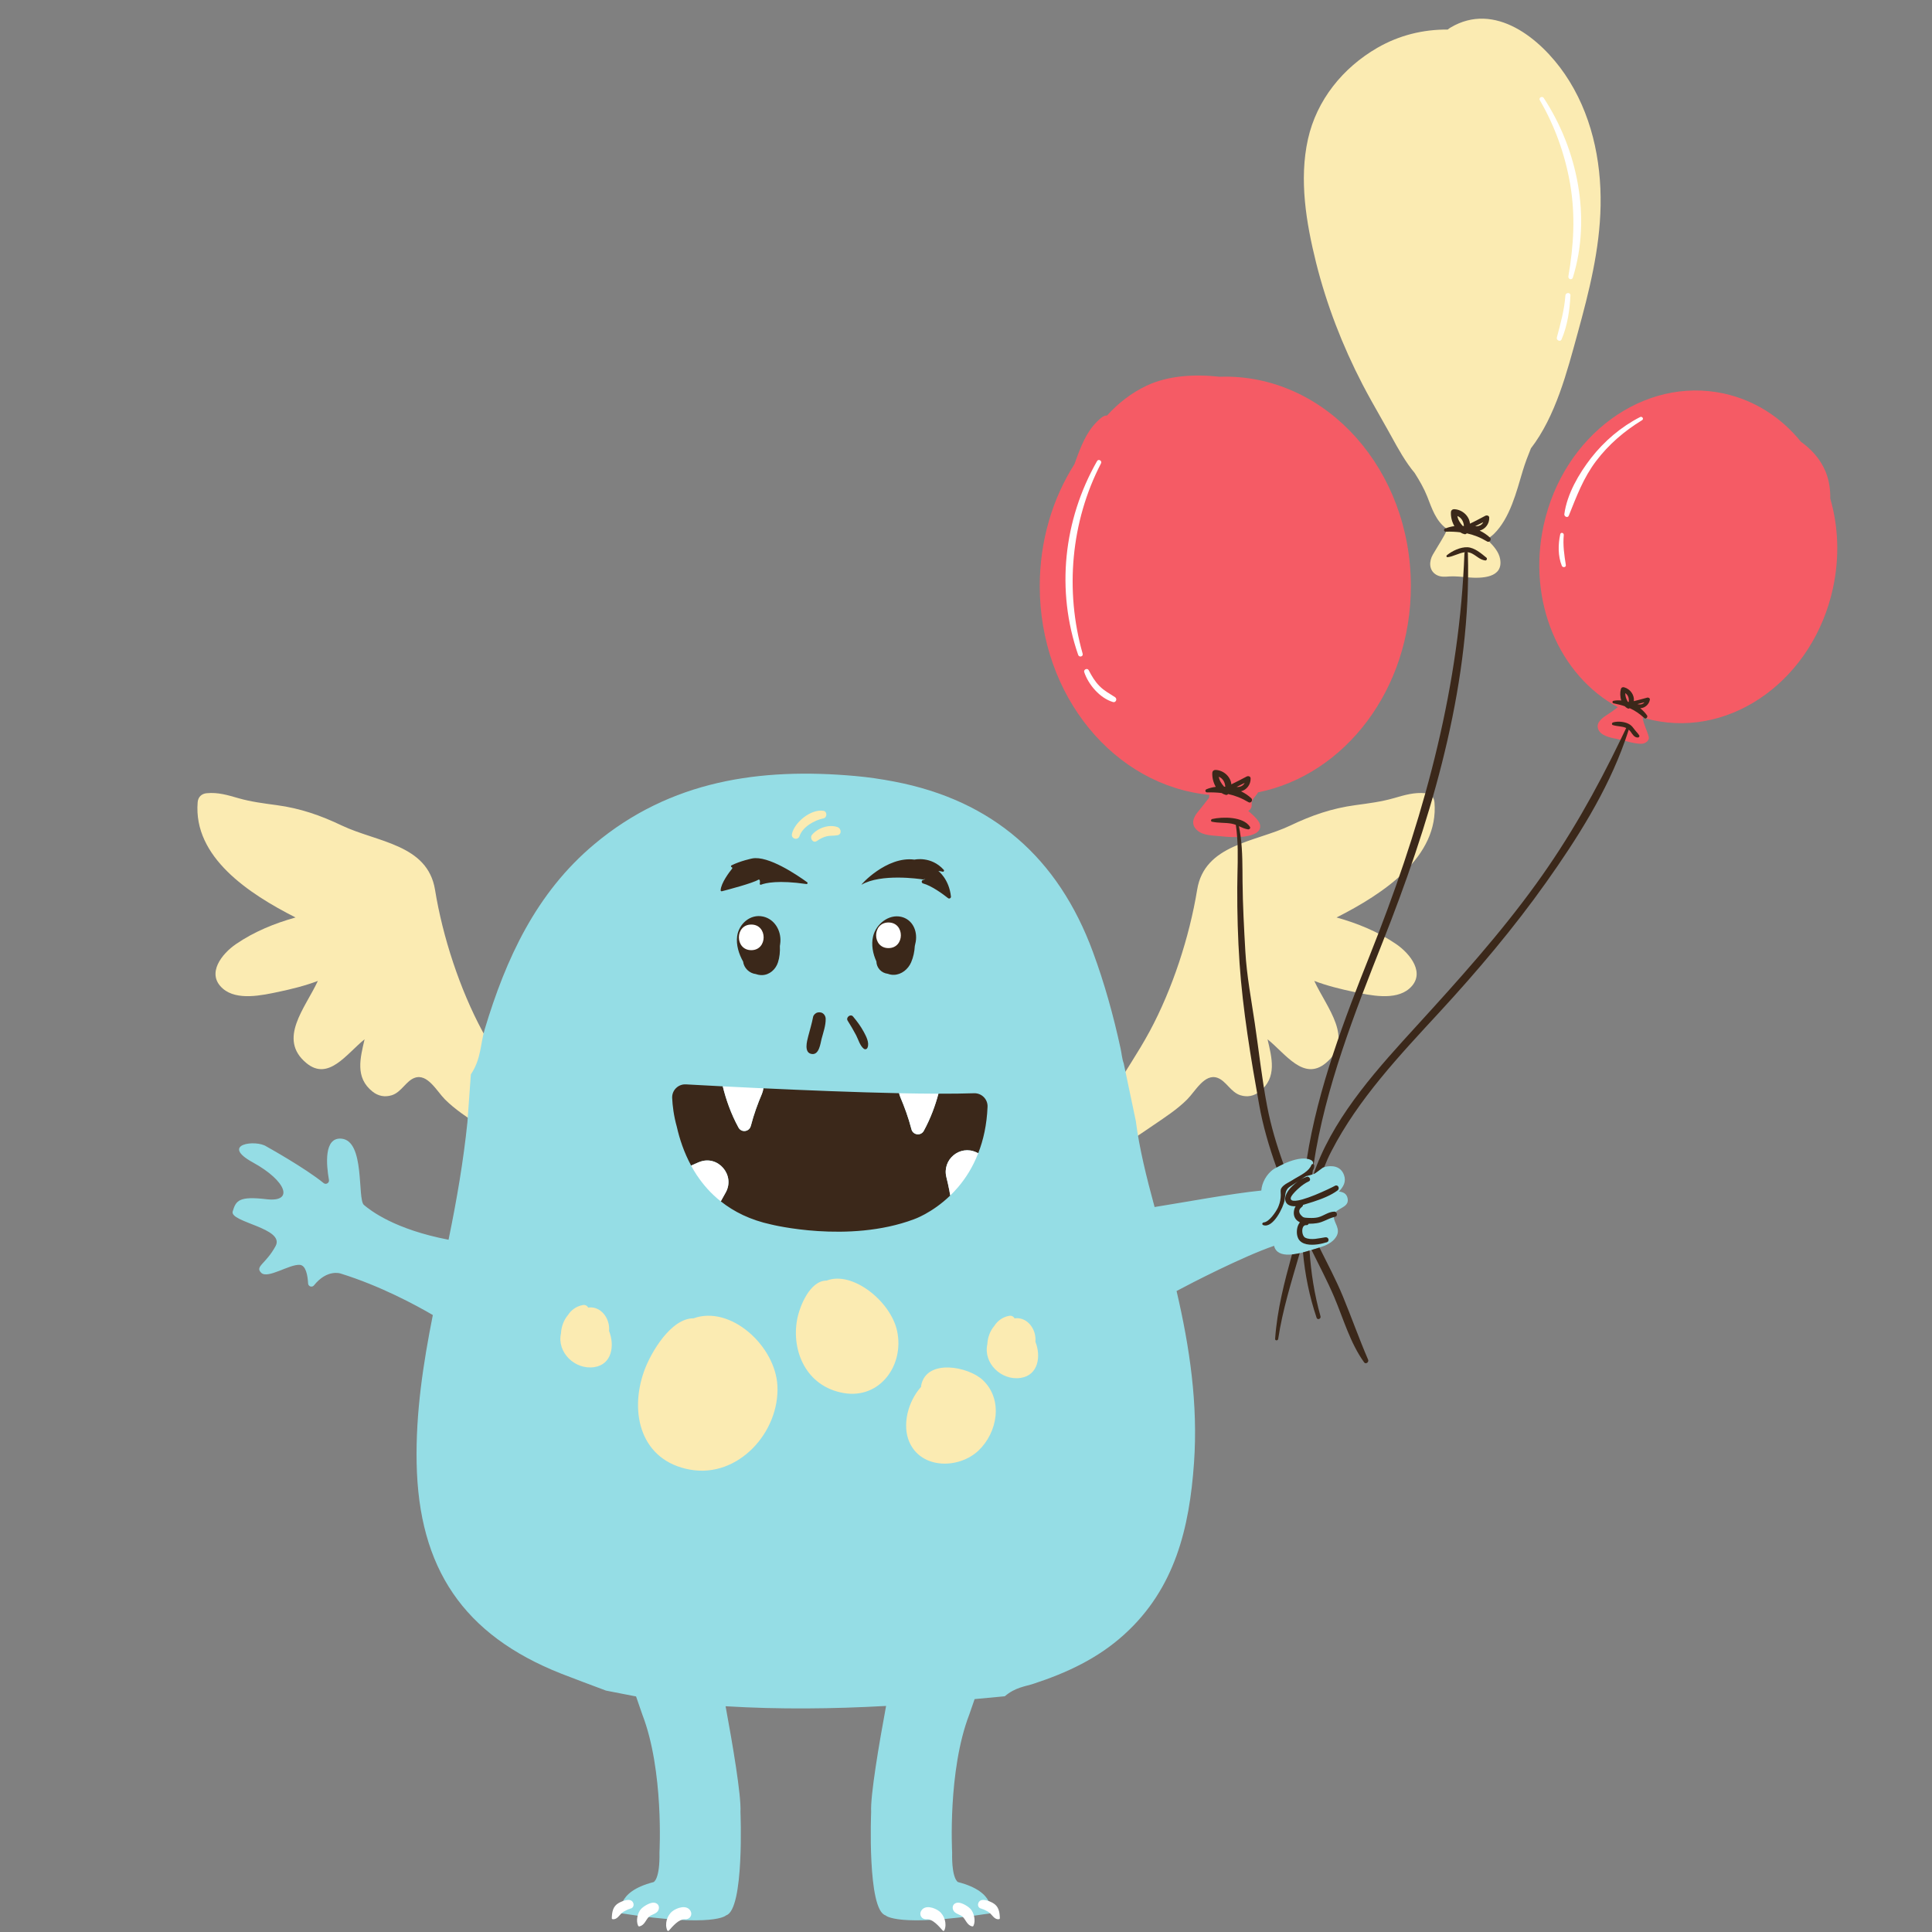 <svg xmlns="http://www.w3.org/2000/svg" xmlns:xlink="http://www.w3.org/1999/xlink" width="1080" zoomAndPan="magnify" viewBox="0 0 810 810" height="1080" preserveAspectRatio="xMidYMid meet" version="1.0"><rect x="0" y="0" width="810" height="810" fill="#808080" stroke="none"/><defs><clipPath id="id1"><path d="M 322 157 L 770.25 157 L 770.25 517 L 322 517 Z M 322 157 " clip-rule="nonzero"/></clipPath></defs><g clip-path="url(#id1)"><path fill="rgb(96.078%, 35.689%, 39.609%)" d="M 767.348 209.023 C 767.395 206.762 767.219 204.484 766.754 202.242 C 765.344 195.312 761.094 189.527 755.066 185.227 C 746.891 175.125 735.797 167.824 722.711 164.98 C 689.203 157.695 655.391 182.438 647.168 220.266 C 640.223 252.188 653.754 283.215 678.285 296.492 C 676.922 297.535 675.527 298.562 674.07 299.508 C 671.855 300.918 669.066 302.844 670.012 305.586 C 670.941 308.328 674.809 309.242 677.691 309.754 C 678.27 309.867 681.234 310.621 681.812 310.766 L 681.812 310.746 C 683.977 311.324 686.156 311.871 688.305 311.824 C 689.957 311.758 691.625 310.395 691.242 308.902 C 690.52 306.145 689.027 303.582 688.66 300.824 L 689.285 300.969 L 690.086 301.191 C 691.031 301.449 691.961 301.719 692.922 301.93 C 726.434 309.207 760.246 284.469 768.469 246.641 C 771.309 233.574 770.73 220.648 767.348 209.023 Z M 364.652 499.559 C 355.816 502.203 349.355 502.715 340.281 500.727 C 337.027 500.023 334.445 499.363 331.062 500.488 C 326.621 501.945 323.738 505.137 322.727 509.562 C 322.629 509.996 322.809 510.332 323.078 510.574 C 323.047 511.488 323.223 512.465 323.578 513.426 C 326.352 514.086 356.973 520.996 383.137 511.199 C 383.137 511.199 383.25 511.164 383.441 511.102 C 386.328 499.766 372.973 497.07 364.652 499.559 Z M 591.516 245.742 C 591.516 288.973 563.859 324.891 527.434 332.203 C 527.387 332.297 527.336 332.379 527.289 332.477 C 526.422 333.902 524.547 335.379 524.754 337.141 C 524.934 338.488 524.289 339.434 523.312 339.98 C 524.949 341.359 526.582 342.77 527.691 344.438 C 528.766 346.074 528.523 347.867 527.047 348.91 C 526.871 349.07 526.68 349.215 526.438 349.344 C 524.754 350.273 522.512 350.707 520.172 350.883 L 518.68 350.883 L 518.68 350.945 C 516.305 351.012 513.871 350.836 511.832 350.609 C 508.547 350.242 504.668 350.418 502.055 348.223 C 498.961 345.641 500.371 342.527 502.359 340.203 C 503.945 338.328 505.371 336.355 506.91 334.465 C 506.895 334.047 506.945 333.645 507.055 333.246 C 467.215 329.445 435.918 291.715 435.918 245.742 C 435.918 226.66 441.305 208.992 450.461 194.594 C 450.859 193.422 451.293 192.25 451.742 191.082 C 454.035 185.086 456.473 179.312 461.957 174.965 C 462.645 174.422 463.414 174.195 464.168 174.18 C 468.754 169.066 474.379 164.684 480.762 161.684 C 489.707 157.469 500.594 156.785 511.383 157.953 C 512.152 157.918 512.922 157.91 513.711 157.91 C 556.676 157.91 591.516 197.223 591.516 245.742 " fill-opacity="1" fill-rule="nonzero"/></g><path fill="rgb(98.43%, 92.159%, 69.8%)" d="M 379.211 557.168 C 376.422 544.68 362.762 532.875 351.09 532.875 C 349.293 532.875 347.578 533.148 345.988 533.695 C 336.516 534.207 331.992 547.484 331.031 552.68 C 329.477 561.195 331.191 569.82 335.746 576.363 C 339.801 582.184 345.828 585.938 353.172 587.203 C 354.551 587.441 355.945 587.555 357.293 587.555 L 357.309 587.555 C 364.027 587.555 370.086 584.637 374.336 579.312 C 379.145 573.332 380.957 565.059 379.211 557.168 Z M 337.316 353.191 C 337.316 353.207 337.332 353.223 337.348 353.258 C 338.148 355.004 339.785 356.094 341.613 356.094 C 342.559 356.094 343.488 355.789 344.305 355.227 C 345.445 354.426 346.438 353.945 347.352 353.738 C 347.852 353.625 348.441 353.594 349.133 353.578 C 349.934 353.543 350.848 353.496 351.824 353.305 C 353.992 352.855 355.48 351.172 355.641 349.008 C 355.801 346.699 354.422 344.531 352.289 343.762 C 351.379 343.426 350.383 343.266 349.371 343.188 C 349.566 342.641 349.66 342.031 349.645 341.406 C 349.613 339.082 348.043 337.172 345.828 336.789 C 345.285 336.691 344.723 336.645 344.145 336.645 C 337.781 336.645 330.23 342.754 328.898 348.957 C 328.578 350.449 328.93 351.941 329.844 353.062 C 330.758 354.203 332.188 354.891 333.66 354.891 C 335.105 354.891 336.418 354.25 337.316 353.191 Z M 397.152 570.109 C 389.617 570.109 384.355 573.844 383.059 580.133 L 383.059 580.148 C 376.965 587.523 374.945 598.152 378.312 605.852 C 381.309 612.73 387.949 616.852 396.078 616.852 C 402.105 616.852 408.215 614.477 412.398 610.516 C 417.559 605.625 420.656 598.586 420.688 591.645 C 420.719 585.742 418.473 580.324 414.387 576.395 C 410.539 572.691 403.453 570.109 397.152 570.109 Z M 601.41 336.355 C 601.23 334.145 599.789 332.746 597.609 332.555 C 592.863 332.105 588.789 333.355 584.285 334.656 C 579.012 336.164 573.703 336.82 568.285 337.559 C 558.391 338.891 549.91 341.84 540.949 346.121 C 526.23 353.113 505.004 353.945 501.91 373.043 C 498.672 392.828 491.551 414.652 482.012 432.371 C 477.105 441.496 471.125 450.059 465.93 459.035 C 464.07 462.262 462.195 465.469 460.238 468.609 C 460.238 468.707 460.238 468.801 460.223 468.898 C 460.223 472.508 460.418 476.098 460.703 479.707 C 460.961 481.438 461.25 483.168 461.523 484.918 C 464.168 483.328 467.148 482.047 469.492 480.766 C 474.461 478.023 479.078 474.801 483.762 471.609 C 488.57 468.336 493.59 465.066 497.723 460.945 C 501.141 457.531 505.035 449.945 510.438 451.887 C 514.078 453.184 516 457.93 520.027 459.18 C 522.945 460.094 525.719 459.551 528.121 457.641 C 535.531 451.742 533.223 443.531 531.426 435.723 C 539.039 441.863 546.559 453.375 555.844 445.695 C 568.043 435.578 556.277 422.637 551.016 411.254 C 556.387 413.305 562.16 414.699 567.434 415.824 C 574.312 417.266 584.895 419.656 590.844 414.492 C 598.043 408.238 591.195 399.805 585.344 395.812 C 577.695 390.586 569.184 387.121 560.363 384.652 C 580.004 374.695 603.301 359.332 601.41 336.355 Z M 434.316 553.258 C 432.422 551.027 429.824 549.664 427.035 549.473 C 426.922 549.457 426.797 549.457 426.684 549.457 C 425.785 548.785 424.695 548.414 423.539 548.414 C 423.219 548.414 422.883 548.445 422.531 548.512 C 419.148 549.121 416.23 551.059 414.273 553.98 C 412.238 556.465 410.973 559.766 410.762 563.102 C 409.914 567.223 411.004 571.535 413.762 574.984 C 416.789 578.77 421.41 581.027 426.152 581.027 C 426.906 581.027 427.676 580.98 428.43 580.867 C 432.117 580.293 434.973 578.383 436.719 575.32 C 438.773 571.715 439.012 566.68 437.344 562.027 C 437.457 558.887 436.352 555.664 434.316 553.258 Z M 656.082 31.102 C 645.867 16.156 626.691 0.469 608.109 11.574 C 607.695 11.828 607.309 12.105 606.957 12.395 C 596.727 12.305 586.609 14.762 577.457 20.047 C 563.012 28.395 552.043 41.902 548.371 58.324 C 544.574 75.359 547.633 93.477 551.785 110.18 C 556.195 127.812 562.852 144.973 571.203 161.09 C 573.641 165.789 576.254 170.387 578.867 174.988 C 579.828 176.738 580.805 178.484 581.816 180.215 C 582.344 181.18 582.875 182.125 583.402 183.07 C 586.191 188.152 589.238 193.684 593.121 198.32 C 595.141 201.512 597.016 204.75 598.363 208.148 C 600.367 213.297 601.938 218.188 606.219 221.473 L 606.281 222.918 C 606.012 223.508 605.723 224.102 605.402 224.664 C 603.91 227.324 602.258 229.875 600.734 232.504 C 599.117 235.297 599.004 239.062 602.098 240.941 C 603.926 242.047 605.867 241.805 607.871 241.66 C 609.762 241.516 613.625 241.871 615.5 242.078 C 621.176 242.543 630.332 242.367 628.938 234.398 C 628.457 231.574 626.418 229.152 624.352 227.07 L 624.559 225.289 C 625.168 224.871 625.746 224.422 626.277 223.91 C 633.105 217.238 635.781 206.191 638.445 197.324 C 639.406 194.133 640.594 191.039 641.844 187.977 C 652.25 174.445 656.977 155.91 661.434 139.699 C 666.246 122.211 670.719 104.52 671.055 86.277 C 671.406 66.91 667.109 47.262 656.082 31.102 Z M 297.043 548.414 C 294.684 548.414 292.375 548.801 290.195 549.52 C 278.172 549.984 269.434 567.047 267.062 573.668 C 262.941 585.148 263.469 597.16 268.488 605.801 C 272.703 613.051 279.742 617.734 288.883 619.336 C 290.645 619.656 292.457 619.801 294.234 619.801 C 303.133 619.801 311.711 615.938 318.383 608.898 C 325.629 601.281 329.637 590.762 329.125 580.789 C 328.289 564.449 312.402 548.414 297.043 548.414 Z M 255.566 548.75 C 253.656 546.508 251.074 545.16 248.285 544.949 C 248.156 544.934 248.047 544.934 247.934 544.934 C 247.035 544.262 245.945 543.91 244.773 543.91 C 244.469 543.91 244.117 543.941 243.781 543.988 C 240.398 544.613 237.473 546.539 235.527 549.457 C 233.492 551.941 232.215 555.246 232.008 558.582 C 231.16 562.703 232.25 567.031 235.008 570.477 C 238.031 574.262 242.66 576.523 247.387 576.523 C 248.156 576.523 248.926 576.461 249.68 576.348 C 253.367 575.785 256.223 573.863 257.969 570.816 C 260.023 567.191 260.246 562.156 258.594 557.523 C 258.691 554.379 257.602 551.141 255.566 548.75 Z M 224.039 468.609 C 224.047 468.707 224.051 468.801 224.051 468.898 C 224.059 472.508 223.871 476.098 223.578 479.707 C 223.312 481.438 223.039 483.168 222.754 484.918 C 220.105 483.328 217.133 482.047 214.789 480.766 C 209.824 478.023 205.207 474.801 200.516 471.609 C 195.707 468.336 190.695 465.066 186.562 460.945 C 183.148 457.531 179.262 449.945 173.848 451.887 C 170.219 453.184 168.281 457.93 164.262 459.18 C 161.336 460.094 158.562 459.551 156.164 457.641 C 148.754 451.742 151.055 443.531 152.852 435.723 C 145.242 441.863 137.719 453.375 128.445 445.695 C 116.238 435.578 128.012 422.637 133.262 411.254 C 127.898 413.305 122.133 414.699 116.848 415.824 C 109.977 417.266 99.387 419.656 93.441 414.492 C 86.254 408.238 93.086 399.805 98.934 395.812 C 106.586 390.586 115.098 387.121 123.91 384.652 C 104.281 374.695 80.984 359.332 82.871 336.355 C 83.051 334.145 84.5 332.746 86.684 332.555 C 91.426 332.105 95.488 333.355 100 334.656 C 105.273 336.164 110.578 336.82 116 337.559 C 125.895 338.891 134.383 341.84 143.344 346.121 C 158.055 353.113 179.281 353.945 182.387 373.043 C 185.605 392.828 192.738 414.652 202.266 432.371 C 207.176 441.496 213.16 450.059 218.348 459.035 C 220.207 462.262 222.094 465.469 224.039 468.609 " fill-opacity="1" fill-rule="nonzero"/><path fill="rgb(58.429%, 86.67%, 89.799%)" d="M 556.934 520.176 L 556.996 519.84 C 556.996 519.953 556.965 520.066 556.934 520.176 Z M 556.227 520.82 C 556.133 520.852 556.02 520.883 555.906 520.914 C 556.547 520.531 556.902 520.258 556.918 520.242 C 556.805 520.48 556.598 520.707 556.227 520.82 Z M 529.375 512.801 C 529.422 513.027 529.469 513.281 529.535 513.555 C 529.246 513.363 529.211 513.043 529.375 512.801 Z M 427.949 577.695 C 419.789 578.945 412.156 571.457 413.953 563.535 C 414.066 560.73 415.125 557.938 416.871 555.887 C 418.234 553.77 420.316 552.168 423.109 551.668 C 424.168 551.477 424.969 552.008 425.367 552.727 C 425.832 552.664 426.312 552.633 426.812 552.664 C 431.559 553.016 434.508 557.973 434.105 562.43 C 434.105 562.445 434.105 562.477 434.09 562.508 C 436.543 568.602 435.324 576.57 427.949 577.695 Z M 410.203 608.191 C 402.039 615.887 386.266 616.066 381.246 604.566 C 378.152 597.496 380.621 587.586 386.184 581.43 C 386.152 581.223 386.168 580.98 386.215 580.773 C 388.508 569.484 406.129 572.898 412.156 578.703 C 420.672 586.898 418.219 600.605 410.203 608.191 Z M 353.719 584.043 C 337.973 581.316 331.77 566.391 334.191 553.258 C 335.25 547.516 339.641 536.836 346.582 536.887 C 357.309 532.699 373.309 545.449 376.082 557.859 C 379.273 572.258 368.98 586.672 353.719 584.043 Z M 332.027 349.633 C 333.102 344.66 340.121 339.051 345.285 339.945 C 346.871 340.219 346.809 342.77 345.285 343.09 C 341.484 343.891 336.562 346.586 335.215 350.516 C 334.527 352.52 331.594 351.715 332.027 349.633 Z M 289.426 616.176 C 268.68 612.52 263.727 592.43 270.074 574.758 C 272.848 567.031 281.328 552.664 290.758 552.711 C 306.309 547.098 325.066 564.258 325.934 580.949 C 326.926 600.336 309.578 619.738 289.426 616.176 Z M 351.199 346.777 C 352.676 347.324 353.027 349.793 351.199 350.16 C 349.676 350.465 348.137 350.273 346.633 350.609 C 345.125 350.965 343.746 351.699 342.48 352.582 C 340.812 353.738 339.32 351.301 340.457 349.969 C 342.863 347.129 347.562 345.465 351.199 346.777 Z M 249.184 573.172 C 241.039 574.422 233.398 566.949 235.195 559.012 C 235.32 556.223 236.371 553.434 238.105 551.363 C 239.477 549.25 241.57 547.645 244.359 547.148 C 245.418 546.957 246.219 547.484 246.617 548.207 C 247.082 548.141 247.566 548.109 248.047 548.141 C 252.793 548.496 255.758 553.465 255.355 557.906 C 255.355 557.922 255.34 557.953 255.34 557.988 C 257.793 564.082 256.574 572.051 249.184 573.172 Z M 564.949 502.219 C 564.5 500.344 563.012 499.734 561.344 499.555 C 563.137 497.648 564.516 495.516 563.477 492.629 C 562.129 488.926 558.586 488.414 555.188 489.293 C 555.152 489.293 555.105 489.309 555.043 489.328 C 554.32 489.52 551.949 491.746 550.746 492.211 C 550.711 492.211 550.68 492.246 550.664 492.246 C 550.504 492.293 550.344 492.324 550.184 492.391 C 549.352 492.645 548.516 492.871 547.668 493.062 C 547.57 493.125 547.492 493.176 547.395 493.223 C 547.137 493.223 546.945 493.207 546.898 493.191 C 546.48 493.109 541.879 496.062 541.125 496.656 C 540.516 497.137 538.16 498.625 536.926 499.25 C 536.941 499.059 536.973 498.867 537.035 498.66 C 537.07 498.547 537.102 498.418 537.148 498.289 C 537.375 497.855 537.695 497.504 538.078 497.168 C 538.879 496.445 539.953 495.902 540.883 495.371 C 541.207 495.195 541.512 495.02 541.781 494.844 C 542.152 494.602 542.566 494.363 542.984 494.105 C 544.301 493.352 545.789 492.551 547.09 491.621 C 548.309 490.723 549.352 489.711 549.801 488.477 C 549.926 488.141 550.23 488.012 550.52 488.059 C 550.711 487.195 550.312 486.441 548.836 486.008 C 548.547 485.91 548.227 485.848 547.906 485.801 C 545.039 485.367 541.414 486.488 538.094 487.996 C 537.086 488.477 536.09 488.973 535.176 489.488 C 534.824 489.68 534.473 489.871 534.137 490.062 C 530.801 492.293 529.004 496.156 528.812 499.141 C 516.02 500.438 496.828 504.016 484.066 506.051 C 480.684 493.641 477.637 481.355 476.191 469.957 L 471.125 445.824 C 470.406 443.867 470.262 441.672 469.812 439.617 C 466.828 425.812 463.062 412.246 458.172 399.004 C 443.68 359.75 416.246 335.586 374.93 327.68 C 369.559 326.656 364.105 325.836 358.672 325.355 C 318.781 321.766 281.152 327.168 249.215 353.898 C 224.766 374.359 212.117 401.875 203.191 431.602 C 201.426 437.484 201.75 444.027 197.41 450.441 L 195.965 470.5 C 194.324 486.535 191.484 503.18 188.055 519.762 C 165.363 515.414 155.293 507.477 152.582 505.184 C 149.715 502.781 153.188 478.117 143.055 477.379 C 135.785 476.836 136.773 488.219 137.914 494.684 C 138.133 495.949 136.676 496.816 135.68 496.012 C 127.867 489.633 111.766 480.699 111.766 480.699 C 107.383 477.668 91.965 479.641 106.023 487.355 C 120.082 495.066 123.41 504.125 111.766 502.781 C 100.125 501.402 98.914 503.371 97.555 507.91 C 96.199 512.449 119.625 514.871 115.543 522.422 C 111.465 529.973 106.773 530.887 109.5 533.613 C 112.219 536.34 121.293 529.973 125.676 530.297 C 128.23 530.473 128.988 534.656 129.176 538.105 C 129.238 539.371 130.848 539.883 131.637 538.891 C 137.168 531.98 142.754 533.918 142.754 533.918 C 159.484 539.098 174.5 547.262 181.465 551.332 C 177.426 571.711 174.273 592.223 174.676 613.34 C 175.504 657.434 194.227 685.465 235.344 701.707 C 241.125 703.984 246.953 706.098 254.074 708.793 L 266.676 711.246 L 269.305 718.848 C 278.395 742.418 276.488 776.59 276.488 776.59 C 276.711 788.07 274.004 789.078 274.004 789.078 C 257.648 793.266 260.52 802.18 260.52 802.18 C 299.75 808.227 304.398 803.031 304.398 803.031 C 312.145 800.703 310.445 759.688 310.445 759.688 C 310.828 752.84 307.125 731.129 304.207 715.352 C 326.703 716.715 349.082 716.473 371.496 715.223 C 368.562 731.02 364.859 752.824 365.23 759.688 C 365.23 759.688 363.531 800.703 371.273 803.031 C 371.273 803.031 375.938 808.227 415.156 802.18 C 415.156 802.18 418.023 793.266 401.672 789.078 C 401.672 789.078 398.961 788.07 399.188 776.59 C 399.188 776.59 397.277 742.418 406.367 718.848 L 408.613 712.352 L 421.262 711.168 C 425.641 707.43 429.664 707.109 433.367 705.906 C 447.238 701.352 460.238 695.324 471.27 685.336 C 492.672 665.98 498.688 640.5 500.594 613.309 C 502.324 588.695 498.781 564.832 493.281 541.262 C 499.297 538.023 521.148 526.766 534.168 522.309 C 534.23 522.648 534.344 522.984 534.52 523.352 C 535.707 525.773 538.559 526.238 541.668 525.934 C 542.742 525.82 543.836 525.645 544.91 525.406 C 545.375 525.309 545.82 525.195 546.27 525.082 C 547.25 524.828 548.18 524.555 549.027 524.297 C 549.316 524.219 549.59 524.137 549.863 524.059 C 550.344 523.898 550.809 523.77 551.176 523.656 C 551.836 523.465 552.508 523.258 553.18 523.047 C 555.875 522.199 558.617 521.027 560.156 518.605 C 562.289 515.285 559.289 512.816 559.227 510.285 L 560.027 508.168 C 561.773 506.195 565.832 505.891 564.949 502.219 " fill-opacity="1" fill-rule="nonzero"/><path fill="rgb(23.14%, 15.689%, 10.199%)" d="M 538.094 487.996 C 535.242 480.105 532.852 472.074 531.281 463.945 C 529.051 452.398 527.816 440.691 526.086 429.066 C 524.613 419.031 522.703 409.168 522.125 399.004 C 521.566 389.254 521.035 379.41 520.941 369.629 C 520.891 363.324 520.973 357.07 520.172 350.883 C 519.977 349.375 519.738 347.867 519.418 346.379 C 520.668 346.938 521.887 347.516 523.234 347.723 C 523.824 347.82 524.402 347.195 524.035 346.633 C 521.293 342.289 512.555 342.383 508.211 343.379 C 507.68 343.492 507.504 344.355 508.113 344.5 C 510.793 345.109 513.582 344.836 516.273 345.305 C 516.934 345.414 517.543 345.609 518.133 345.832 C 518.391 347.547 518.566 349.246 518.68 350.945 C 519.207 357.984 518.758 365.074 518.727 372.16 C 518.68 382.695 518.969 393.344 519.688 403.844 C 521.035 423.473 524.434 443.758 527.898 463.125 C 529.5 472.074 532.082 480.859 535.176 489.488 C 536.09 488.973 537.086 488.477 538.094 487.996 Z M 534.602 561.305 C 534.535 562.156 535.77 562.156 535.883 561.355 C 537.727 549.137 541.461 537.27 544.91 525.406 C 543.836 525.645 542.746 525.82 541.672 525.934 C 538.449 537.641 535.465 549.105 534.602 561.305 Z M 510.984 325.645 C 511.273 327.328 512.105 328.562 513.211 329.812 C 513.387 329.828 513.551 329.844 513.711 329.863 C 513.582 327.969 512.715 326.367 510.984 325.645 Z M 518.438 329.941 C 519.945 330.055 521.23 329.445 521.836 328.227 C 520.699 328.785 519.562 329.348 518.438 329.941 Z M 512.137 332.477 C 510.23 332.25 508.258 332.172 506.109 332.219 C 505.293 332.234 505.082 331.191 505.836 330.887 C 507.07 330.375 508.371 330.055 509.719 329.895 C 508.676 328.113 508.18 325.949 508.258 324.105 C 508.289 323.223 508.914 322.742 509.812 322.805 C 513.18 323.031 516 325.758 516.242 328.836 C 518.422 327.824 520.539 326.656 522.672 325.562 C 523.344 325.211 524.309 325.5 524.324 326.332 C 524.402 328.98 522.641 331.16 520.316 331.754 C 521.918 332.539 523.379 333.516 524.613 334.672 C 525.414 335.41 524.531 336.965 523.441 336.324 C 520.57 334.609 517.812 333.535 514.91 332.906 C 514.672 333.18 514.301 333.355 513.934 333.262 C 513.277 333.102 512.684 332.828 512.137 332.477 Z M 290.324 489.711 C 290.133 489.375 289.957 489.023 289.762 488.684 L 289.746 488.684 C 289.938 489.039 290.133 489.375 290.324 489.711 Z M 302.188 503.676 L 302.188 503.66 C 302.125 503.613 302.043 503.566 301.98 503.516 C 302.059 503.566 302.109 503.629 302.188 503.676 Z M 408.359 458.348 C 404.062 458.492 398.996 458.555 393.414 458.539 L 393.445 458.539 C 392.102 463.559 390.145 468.914 387.305 474.109 C 386.07 476.355 382.754 475.922 382.129 473.453 C 382.113 473.438 382.113 473.402 382.113 473.387 C 380.895 468.672 379.211 464.086 377.477 460 C 377.238 459.438 377.062 458.875 376.949 458.332 C 358.527 457.945 337.605 457.098 320.066 456.277 C 319.953 457.047 319.762 457.816 319.441 458.605 C 317.691 462.691 316.008 467.293 314.805 471.992 C 314.789 472.023 314.789 472.043 314.773 472.059 C 314.148 474.543 310.832 474.977 309.613 472.73 C 306.438 466.926 304.367 460.945 303.023 455.445 C 303.168 455.461 303.328 455.461 303.473 455.477 C 296.848 455.125 291.367 454.836 287.582 454.629 C 284.344 454.449 281.652 457.098 281.812 460.352 C 281.953 463.527 282.453 467.742 283.766 472.441 C 284.922 477.559 286.797 483.203 289.762 488.684 C 290.758 488.203 291.848 487.707 293.051 487.227 C 293.113 487.211 293.16 487.195 293.211 487.18 C 300.984 484.082 308.328 492.645 304.258 499.957 L 302.188 503.66 C 307.656 508.008 314.566 511.488 323.352 513.379 C 323.352 513.379 355.707 521.461 383.137 511.199 C 383.137 511.199 390.723 508.633 398.387 501.223 C 398.258 500.488 398.129 499.75 397.984 498.949 C 397.648 497.246 397.262 495.453 396.781 493.559 C 394.922 486.137 402.41 479.883 409.352 483.121 C 409.609 483.234 409.863 483.363 410.121 483.488 C 412.27 478.023 413.73 471.594 414.035 464.008 C 414.16 460.832 411.531 458.234 408.359 458.348 Z M 689.445 294.441 C 688.465 294.664 687.488 294.922 686.512 295.195 C 687.664 295.531 688.77 295.289 689.445 294.441 Z M 681.414 290.578 C 681.363 291.938 681.812 293.047 682.453 294.199 C 682.582 294.25 682.711 294.297 682.84 294.328 C 683.062 292.836 682.648 291.441 681.414 290.578 Z M 690.52 299.926 C 690.855 300.406 690.535 301.016 690.086 301.191 C 689.844 301.27 689.574 301.254 689.332 301.016 C 689.316 301 689.301 301 689.285 300.965 C 687.344 299.172 685.387 297.871 683.258 296.91 C 683.016 297.086 682.711 297.168 682.438 297.023 C 681.957 296.781 681.523 296.461 681.172 296.094 C 679.73 295.594 678.191 295.211 676.523 294.875 C 675.863 294.762 675.898 293.91 676.523 293.801 C 677.562 293.605 678.637 293.574 679.73 293.672 C 679.199 292.117 679.184 290.352 679.551 288.91 C 679.73 288.234 680.305 287.961 680.996 288.172 C 683.578 288.91 685.324 291.523 684.988 293.961 C 686.863 293.543 688.707 292.98 690.551 292.5 C 691.129 292.34 691.832 292.727 691.707 293.383 C 691.32 295.449 689.574 296.863 687.664 296.926 C 688.77 297.809 689.75 298.816 690.52 299.926 Z M 552.508 521.684 C 553.918 521.477 555.234 521.141 556.227 520.82 C 557.59 520.371 557.016 518.527 555.652 518.734 C 554.434 518.91 552.926 519.246 551.418 519.406 C 549.91 519.551 548.402 519.504 547.203 518.895 C 546.883 518.719 546.609 518.398 546.398 517.996 C 545.613 516.395 545.855 513.523 547.668 513.652 C 547.812 513.652 547.938 513.652 548.051 513.617 C 548.355 513.539 548.547 513.312 548.645 513.059 L 548.707 513.059 C 549.895 513.074 551.066 512.977 552.027 512.832 C 554.625 512.48 556.727 510.91 559.227 510.285 C 559.387 510.234 559.547 510.188 559.707 510.156 C 560.719 509.965 560.703 508.648 560.027 508.168 C 559.852 508.039 559.66 507.957 559.418 507.977 C 556.836 508.055 555.043 509.738 552.621 510.363 C 551.418 510.652 550.121 510.668 548.867 510.621 C 548.645 510.605 548.422 510.605 548.195 510.59 C 548.117 510.59 548.035 510.59 547.957 510.574 C 546.816 510.523 546.336 510.477 545.453 509.48 C 544.59 508.52 544.332 507.301 545.469 506.309 C 545.566 506.211 545.68 506.113 545.809 506.02 C 545.84 506.004 545.855 505.969 545.871 505.953 C 546.145 505.73 546.289 505.457 546.289 505.152 C 546.398 505.121 546.496 505.105 546.594 505.074 C 546.656 505.055 546.738 505.023 546.816 505.008 C 548.02 504.641 549.285 504.254 550.586 503.84 C 554.207 502.652 557.992 501.191 560.781 499.09 C 561.887 498.258 560.941 496.445 559.66 497.168 C 558.922 497.586 555.25 499.395 551.355 500.984 C 549.543 501.723 547.684 502.395 546.047 502.859 L 545.855 502.906 C 545.246 503.066 544.684 503.211 544.172 503.293 C 542.617 503.566 541.477 503.484 541.191 502.781 C 540.887 502.059 541.797 500.871 542.73 499.895 C 542.746 499.863 542.762 499.863 542.762 499.844 C 543.387 499.172 544.027 498.609 544.316 498.34 C 545.02 497.68 545.773 497.07 546.543 496.543 C 547.234 496.062 547.957 495.645 548.727 495.293 C 549.848 494.793 549.031 493.109 547.922 493.367 C 547.602 493.449 547.219 493.59 546.816 493.754 C 546.254 494.008 545.629 494.344 544.973 494.762 C 545.582 494.363 546.176 493.961 546.801 493.59 L 546.832 493.559 C 547.105 493.398 547.395 493.238 547.668 493.062 C 548.516 492.871 549.352 492.645 550.184 492.391 C 550.266 491.828 550.328 491.281 550.41 490.723 C 550.793 490.145 551.035 489.473 551 488.637 C 551 488.414 550.891 488.27 550.746 488.172 C 555.57 456.008 568.059 424.355 579.75 394.801 C 598.777 346.715 614.875 294.344 615.5 242.07 C 615.535 238.703 615.516 235.352 615.422 232 C 615.422 231.793 615.34 231.648 615.23 231.535 C 615.902 231.586 616.574 231.762 617.25 232.129 C 619.172 233.141 620.457 234.68 622.715 234.984 C 623.262 235.047 623.645 234.199 623.215 233.828 C 621.031 232.035 618.211 229.582 615.246 229.438 C 612.344 229.293 608.801 230.977 606.602 232.789 C 606.266 233.059 606.426 233.652 606.906 233.605 C 609.359 233.332 611.734 231.777 614.172 231.535 C 614.059 231.664 613.977 231.824 613.961 232.016 C 613.852 235.32 613.672 238.59 613.465 241.863 C 610.035 296.895 594.723 349.246 574.344 400.414 C 563.797 426.902 552.523 456.215 547.906 485.801 C 548.227 485.848 548.547 485.91 548.836 486.008 C 550.312 486.441 550.715 487.195 550.52 488.059 C 550.23 488.012 549.926 488.141 549.801 488.477 C 549.352 489.711 548.309 490.723 547.09 491.621 C 545.789 492.551 544.301 493.352 542.984 494.105 C 542.566 494.363 542.152 494.602 541.781 494.844 C 541.512 495.02 541.207 495.195 540.887 495.371 C 539.953 495.902 538.879 496.445 538.078 497.168 C 537.695 497.504 537.375 497.855 537.148 498.289 C 537.102 498.418 537.07 498.547 537.035 498.66 C 536.957 498.914 536.91 499.156 536.91 499.395 C 536.895 499.91 536.973 500.422 536.973 500.984 C 536.957 502.57 536.668 504.109 536.074 505.586 C 535.98 505.824 535.883 506.066 535.77 506.309 L 535.77 506.34 C 534.855 508.184 532.133 512.273 529.82 512.512 C 529.164 512.578 529.02 513.426 529.66 513.652 C 533.781 515.062 538.109 506.066 538.574 503.164 C 538.785 501.883 538.801 500.742 539.105 499.75 C 539.203 499.43 539.344 499.109 539.523 498.805 C 539.812 498.305 540.242 497.855 540.887 497.457 C 541.109 497.312 541.316 497.168 541.543 497.023 C 542.648 496.285 543.754 495.562 544.859 494.844 C 543.785 495.531 542.68 496.414 541.688 497.375 C 541.191 497.871 540.723 498.402 540.324 498.93 C 539.953 499.43 539.633 499.941 539.379 500.453 C 538.785 501.656 538.574 502.875 539.105 503.949 C 539.602 504.961 540.5 505.441 541.543 505.633 C 542.07 505.73 542.648 505.746 543.211 505.715 C 542.824 506.355 542.566 507.094 542.473 507.848 C 542.246 509.48 542.809 511.148 544.332 512.078 C 544.492 512.191 544.652 512.305 544.828 512.383 C 544.895 512.418 544.941 512.434 544.988 512.449 C 544.879 512.578 544.781 512.738 544.684 512.898 C 543.785 514.227 543.531 516.234 543.836 517.867 C 543.945 518.398 544.109 518.895 544.332 519.312 C 544.332 519.328 544.348 519.344 544.348 519.359 C 545.789 521.91 549.367 522.133 552.508 521.684 Z M 685.242 305.809 C 684.715 305.07 684.152 304.352 683.383 303.82 C 681.555 302.57 678.383 302.25 676.281 302.875 C 675.77 303.035 675.594 303.82 676.203 303.996 C 678.191 304.605 680.145 304.43 681.797 305.215 C 681.012 306.867 680.211 308.504 679.426 310.137 C 669.211 331.32 657.926 351.395 644.039 370.574 C 628.793 391.676 611.59 410.742 594.082 429.934 C 578.176 447.348 560.797 466.332 552.059 488.605 C 551.578 489.793 551.16 490.992 550.746 492.211 C 551.949 491.746 554.32 489.52 555.043 489.328 C 555.105 489.309 555.152 489.293 555.188 489.293 C 556.082 487.035 557.062 484.82 558.184 482.672 C 569.473 460.77 586.82 442.441 603.379 424.5 C 619.398 407.117 634.516 389.254 648.207 369.965 C 661.164 351.699 673.75 331.914 681.27 310.621 C 681.828 309.047 682.359 307.477 682.855 305.891 C 683.129 306.145 683.398 306.418 683.656 306.77 C 684.426 307.848 685.18 309.242 686.672 309.207 C 687.086 309.207 687.504 308.758 687.266 308.344 C 686.719 307.43 685.887 306.691 685.242 305.809 Z M 549.031 524.297 C 548.18 524.555 547.25 524.828 546.273 525.082 C 547.121 534.32 548.949 543.477 551.996 552.488 C 552.363 553.562 553.934 552.922 553.629 551.863 C 551.066 542.707 549.621 533.504 549.031 524.297 Z M 563.027 543.555 C 560.141 536.531 556.547 529.848 553.184 523.047 C 552.508 523.258 551.836 523.465 551.18 523.656 C 550.809 523.77 550.344 523.898 549.863 524.059 C 553.07 530.582 556.484 537.016 559.34 543.715 C 563.25 552.922 566.008 562.957 571.91 571.168 C 572.613 572.145 574.023 571.07 573.59 570.062 C 569.809 561.305 566.664 552.359 563.027 543.555 Z M 319.969 384.281 C 314.566 383.047 309.738 387.363 309.051 392.539 C 308.57 396.086 309.738 399.949 311.551 403.141 C 311.887 405.867 314.18 408.078 316.906 408.383 C 317.707 408.672 318.559 408.832 319.488 408.816 C 322.645 408.754 325.211 406.426 326.156 403.508 C 326.863 401.344 327.086 398.988 326.961 396.629 C 327.07 396.02 327.137 395.426 327.184 394.836 C 327.488 390.137 324.762 385.375 319.969 384.281 Z M 366.047 392.574 C 365.199 396.086 365.969 399.918 367.426 403.074 C 367.488 405.785 369.527 407.965 372.234 408.27 C 373.004 408.559 373.84 408.734 374.77 408.703 C 377.945 408.641 380.75 406.348 382 403.445 C 382.93 401.297 383.41 398.953 383.539 396.613 C 383.699 396.02 383.828 395.426 383.922 394.852 C 384.727 390.184 382.512 385.469 377.832 384.379 C 372.555 383.176 367.281 387.441 366.047 392.574 Z M 296.609 498.449 C 294.973 496.637 293.516 494.73 292.215 492.789 C 293.516 494.73 294.973 496.637 296.609 498.449 Z M 410.121 483.488 C 407.875 489.277 404.879 493.961 401.688 497.711 C 404.879 493.961 407.875 489.277 410.121 483.488 Z M 611.012 216.336 C 611.301 218.02 612.152 219.254 613.258 220.504 C 613.418 220.52 613.594 220.535 613.754 220.555 C 613.625 218.676 612.762 217.059 611.012 216.336 Z M 618.484 220.617 C 619.977 220.746 621.273 220.137 621.883 218.918 C 620.746 219.477 619.605 220.039 618.484 220.617 Z M 605.867 221.578 C 605.977 221.531 606.105 221.516 606.219 221.465 C 607.355 221.035 608.543 220.73 609.762 220.586 C 608.719 218.805 608.207 216.641 608.305 214.797 C 608.336 213.914 608.945 213.434 609.859 213.496 C 613.227 213.723 616.047 216.449 616.285 219.543 C 618.469 218.531 620.582 217.348 622.715 216.254 C 623.375 215.902 624.352 216.191 624.367 217.008 C 624.449 219.672 622.684 221.852 620.359 222.461 C 621.93 223.215 623.359 224.176 624.559 225.281 C 624.594 225.316 624.625 225.332 624.656 225.348 C 625.219 225.875 624.945 226.789 624.352 227.062 C 624.109 227.191 623.805 227.207 623.484 227.016 C 620.617 225.301 617.844 224.227 614.957 223.598 C 614.715 223.887 614.348 224.047 613.977 223.953 C 613.32 223.793 612.727 223.52 612.184 223.168 C 610.324 222.941 608.383 222.863 606.281 222.91 L 606.156 222.91 C 605.32 222.926 605.129 221.883 605.867 221.578 Z M 386.84 368.699 C 386.922 368.715 387.004 368.715 387.082 368.699 C 387.5 368.617 388.766 368.395 387.02 368.938 C 386.984 368.938 386.969 368.953 386.953 368.953 C 386.25 369.18 386.266 370.172 386.984 370.383 C 390.625 371.375 395.258 374.789 397.488 376.555 C 398 376.957 398.754 376.539 398.691 375.883 C 397.906 368.52 393.414 365.168 393.414 365.168 C 394.121 365.219 394.73 365.332 395.227 365.457 C 395.676 365.57 395.98 365.027 395.676 364.688 C 390.352 358.773 383.41 360.406 383.41 360.406 C 371.676 358.805 360.469 371.328 361.238 370.895 C 369.43 366.164 385.301 368.457 386.84 368.699 Z M 358.93 434.023 C 359.844 435.785 360.516 438.352 362.086 439.637 C 362.695 440.133 363.434 439.922 363.723 439.203 C 364.57 437.117 363.113 434.441 362.137 432.613 C 360.883 430.285 359.328 428.188 357.645 426.184 C 356.586 424.914 354.52 426.551 355.387 427.93 C 356.637 429.918 357.84 431.938 358.93 434.023 Z M 340.379 441.895 C 343.41 442.297 343.938 437.629 344.434 435.625 C 345.141 432.918 346.246 429.918 346.168 427.078 C 346.133 425.941 345.363 424.77 344.195 424.5 C 343.73 424.387 343.297 424.371 342.832 424.48 C 342.816 424.48 342.785 424.5 342.77 424.5 C 341.918 424.691 341.051 425.508 340.891 426.375 C 340.379 429.066 339.562 431.73 338.871 434.391 C 338.344 436.43 336.914 441.465 340.379 441.895 Z M 306.934 364.191 C 307.109 363.984 307.031 363.664 306.758 363.566 L 306.742 363.566 C 306.406 363.438 306.355 362.973 306.68 362.812 C 310.414 360.922 315.305 359.926 315.305 359.926 C 322.07 358.547 334.398 366.98 338.422 369.898 C 338.758 370.141 338.535 370.688 338.117 370.637 C 326.285 368.922 320.996 370.172 319.07 370.91 C 318.766 371.039 318.445 370.766 318.527 370.445 C 318.672 369.883 318.621 369.402 318.527 369.066 C 318.461 368.809 318.156 368.68 317.934 368.824 C 315.672 370.254 305.074 373.043 302.637 373.668 C 302.363 373.73 302.109 373.523 302.125 373.25 C 302.301 370.172 305.828 365.57 306.934 364.191 " fill-opacity="1" fill-rule="nonzero"/><path fill="rgb(100%, 100%, 100%)" d="M 655.617 224.32 C 655.711 223.359 654.348 223.008 654.141 223.984 C 653.211 228.266 653.145 233.074 654.797 237.211 C 655.133 238.062 656.641 237.918 656.48 236.891 C 655.824 232.625 655.215 228.668 655.617 224.32 Z M 687.617 174.855 C 679.633 178.926 672.547 184.988 667.047 192.043 C 661.918 198.648 656.996 207.117 655.855 215.535 C 655.727 216.559 657.25 217.312 657.715 216.207 C 661.02 208.031 663.809 200.363 669.211 193.246 C 674.504 186.27 681.012 180.707 688.465 176.152 C 689.316 175.625 688.484 174.406 687.617 174.855 Z M 654.668 142.336 C 657.172 136.566 658.086 130.105 658.422 123.863 C 658.484 122.504 656.418 122.531 656.305 123.863 C 655.855 129.996 654.27 135.617 652.715 141.516 C 652.426 142.637 654.172 143.48 654.668 142.336 Z M 657.555 115.848 C 657.348 117.07 659.062 117.59 659.43 116.367 C 667.223 91.234 661.418 62.684 647.215 41.086 C 646.559 40.082 644.969 40.988 645.594 42.039 C 651.895 52.828 656.207 64.965 658.309 77.27 C 660.539 90.379 659.77 102.832 657.555 115.848 Z M 400.102 499.477 C 400.582 498.965 401.062 498.418 401.543 497.875 C 401.59 497.809 401.641 497.762 401.688 497.715 C 404.879 493.961 407.875 489.281 410.121 483.492 C 409.863 483.363 409.609 483.234 409.352 483.121 C 402.41 479.883 394.922 486.137 396.781 493.562 C 397.262 495.453 397.648 497.25 397.984 498.949 C 398.129 499.75 398.258 500.488 398.387 501.227 C 398.898 500.73 399.426 500.199 399.941 499.656 C 399.988 499.605 400.035 499.543 400.102 499.477 Z M 416.246 797.82 C 414.754 797.004 411.293 795.48 410.234 797.707 C 409.688 798.863 410.328 800.191 411.691 800.242 C 411.18 800.227 412.156 800.465 412.223 800.48 C 412.492 800.594 412.766 800.723 413.039 800.852 C 413.617 801.156 414.273 801.461 414.77 801.859 C 415.957 802.805 416.953 804.875 418.762 804.633 C 418.988 804.617 419.195 804.473 419.195 804.219 C 419.117 801.621 418.73 799.199 416.246 797.82 Z M 401.43 797.707 C 399.766 797.898 399.012 799.312 399.637 800.816 C 400.309 802.422 402.504 802.566 403.645 803.656 C 404.879 804.844 405.457 807.121 407.508 807.633 C 407.73 807.695 408.035 807.617 408.133 807.391 C 409.129 805.34 408.406 801.895 406.836 800.273 C 405.746 799.133 403.066 797.531 401.43 797.707 Z M 461.602 194.273 C 462.164 193.199 460.559 192.238 459.949 193.312 C 445.844 218.035 442.668 247.574 452.031 274.574 C 452.449 275.746 454.258 275.281 453.906 274.062 C 446.418 247.684 448.938 218.695 461.602 194.273 Z M 467.488 292.293 C 465.195 290.801 462.918 289.617 460.961 287.629 C 459.039 285.688 457.691 283.395 456.441 280.988 C 455.926 279.945 454.211 280.668 454.562 281.773 C 456.312 287.051 461.152 292.727 466.637 294.332 C 467.871 294.684 468.527 292.969 467.488 292.293 Z M 314.984 387.621 C 308.055 387.621 308.055 398.363 314.984 398.363 C 321.875 398.363 321.895 387.621 314.984 387.621 Z M 281.922 801.285 C 279.645 803.062 278.59 806.641 279.742 809.301 C 279.871 809.59 280.223 809.637 280.434 809.414 C 282.004 807.648 284.602 804.492 287.184 804.668 C 289.219 804.812 290.531 802.824 289.426 801.043 C 287.824 798.477 283.832 799.809 281.922 801.285 Z M 293.211 487.18 C 293.16 487.195 293.113 487.211 293.051 487.227 C 291.848 487.727 290.758 488.207 289.746 488.688 C 290.469 490.02 291.254 491.348 292.105 492.648 C 292.152 492.695 292.184 492.727 292.215 492.793 C 293.516 494.73 294.973 496.641 296.609 498.453 L 296.625 498.469 C 298.277 500.297 300.121 502.059 302.188 503.68 C 302.879 502.445 303.566 501.195 304.258 499.961 C 308.328 492.648 300.984 484.086 293.211 487.18 Z M 274.242 797.707 C 272.609 797.531 269.945 799.133 268.84 800.273 C 267.27 801.895 266.547 805.34 267.543 807.391 C 267.652 807.617 267.941 807.695 268.168 807.633 C 270.234 807.121 270.797 804.844 272.031 803.656 C 273.184 802.566 275.383 802.422 276.039 800.816 C 276.68 799.312 275.91 797.898 274.242 797.707 Z M 259.43 797.82 C 256.945 799.199 256.574 801.621 256.496 804.219 C 256.48 804.473 256.688 804.617 256.91 804.633 C 258.723 804.875 259.719 802.805 260.902 801.859 C 261.402 801.461 262.074 801.156 262.652 800.852 C 262.906 800.723 263.18 800.594 263.453 800.48 C 263.516 800.465 264.496 800.227 264 800.242 C 265.344 800.191 265.988 798.863 265.441 797.707 C 264.398 795.48 260.922 797.004 259.43 797.82 Z M 393.75 801.285 C 391.859 799.809 387.867 798.477 386.266 801.043 C 385.141 802.824 386.457 804.812 388.492 804.668 C 391.074 804.492 393.672 807.648 395.258 809.414 C 395.453 809.637 395.805 809.59 395.934 809.301 C 397.086 806.641 396.027 803.062 393.75 801.285 Z M 372.492 386.754 C 365.598 386.754 365.582 397.496 372.492 397.496 C 379.418 397.496 379.434 386.754 372.492 386.754 Z M 387.305 474.109 C 390.145 468.914 392.102 463.559 393.445 458.543 L 393.414 458.543 C 392.164 458.543 390.883 458.527 389.566 458.508 L 389.473 458.508 C 388.188 458.508 386.875 458.492 385.543 458.477 L 385.383 458.477 C 384.051 458.461 382.723 458.43 381.359 458.414 L 381.168 458.414 C 379.77 458.383 378.375 458.363 376.949 458.332 C 377.062 458.879 377.238 459.441 377.477 460 C 379.211 464.09 380.895 468.676 382.113 473.391 C 382.113 473.406 382.113 473.438 382.129 473.453 C 382.754 475.922 386.07 476.355 387.305 474.113 Z M 316.648 456.121 C 317.773 456.184 318.91 456.234 320.066 456.281 C 319.953 457.051 319.762 457.82 319.441 458.605 C 317.691 462.695 316.008 467.297 314.805 471.996 C 314.789 472.027 314.789 472.043 314.773 472.059 C 314.148 474.543 310.832 474.977 309.613 472.73 C 306.438 466.93 304.367 460.945 303.023 455.445 C 303.168 455.465 303.328 455.465 303.473 455.48 C 304.191 455.512 304.961 455.543 305.715 455.59 C 306.164 455.605 306.598 455.641 307.047 455.656 C 310.059 455.801 313.281 455.961 316.633 456.121 L 316.648 456.121 " fill-opacity="1" fill-rule="nonzero"/></svg>